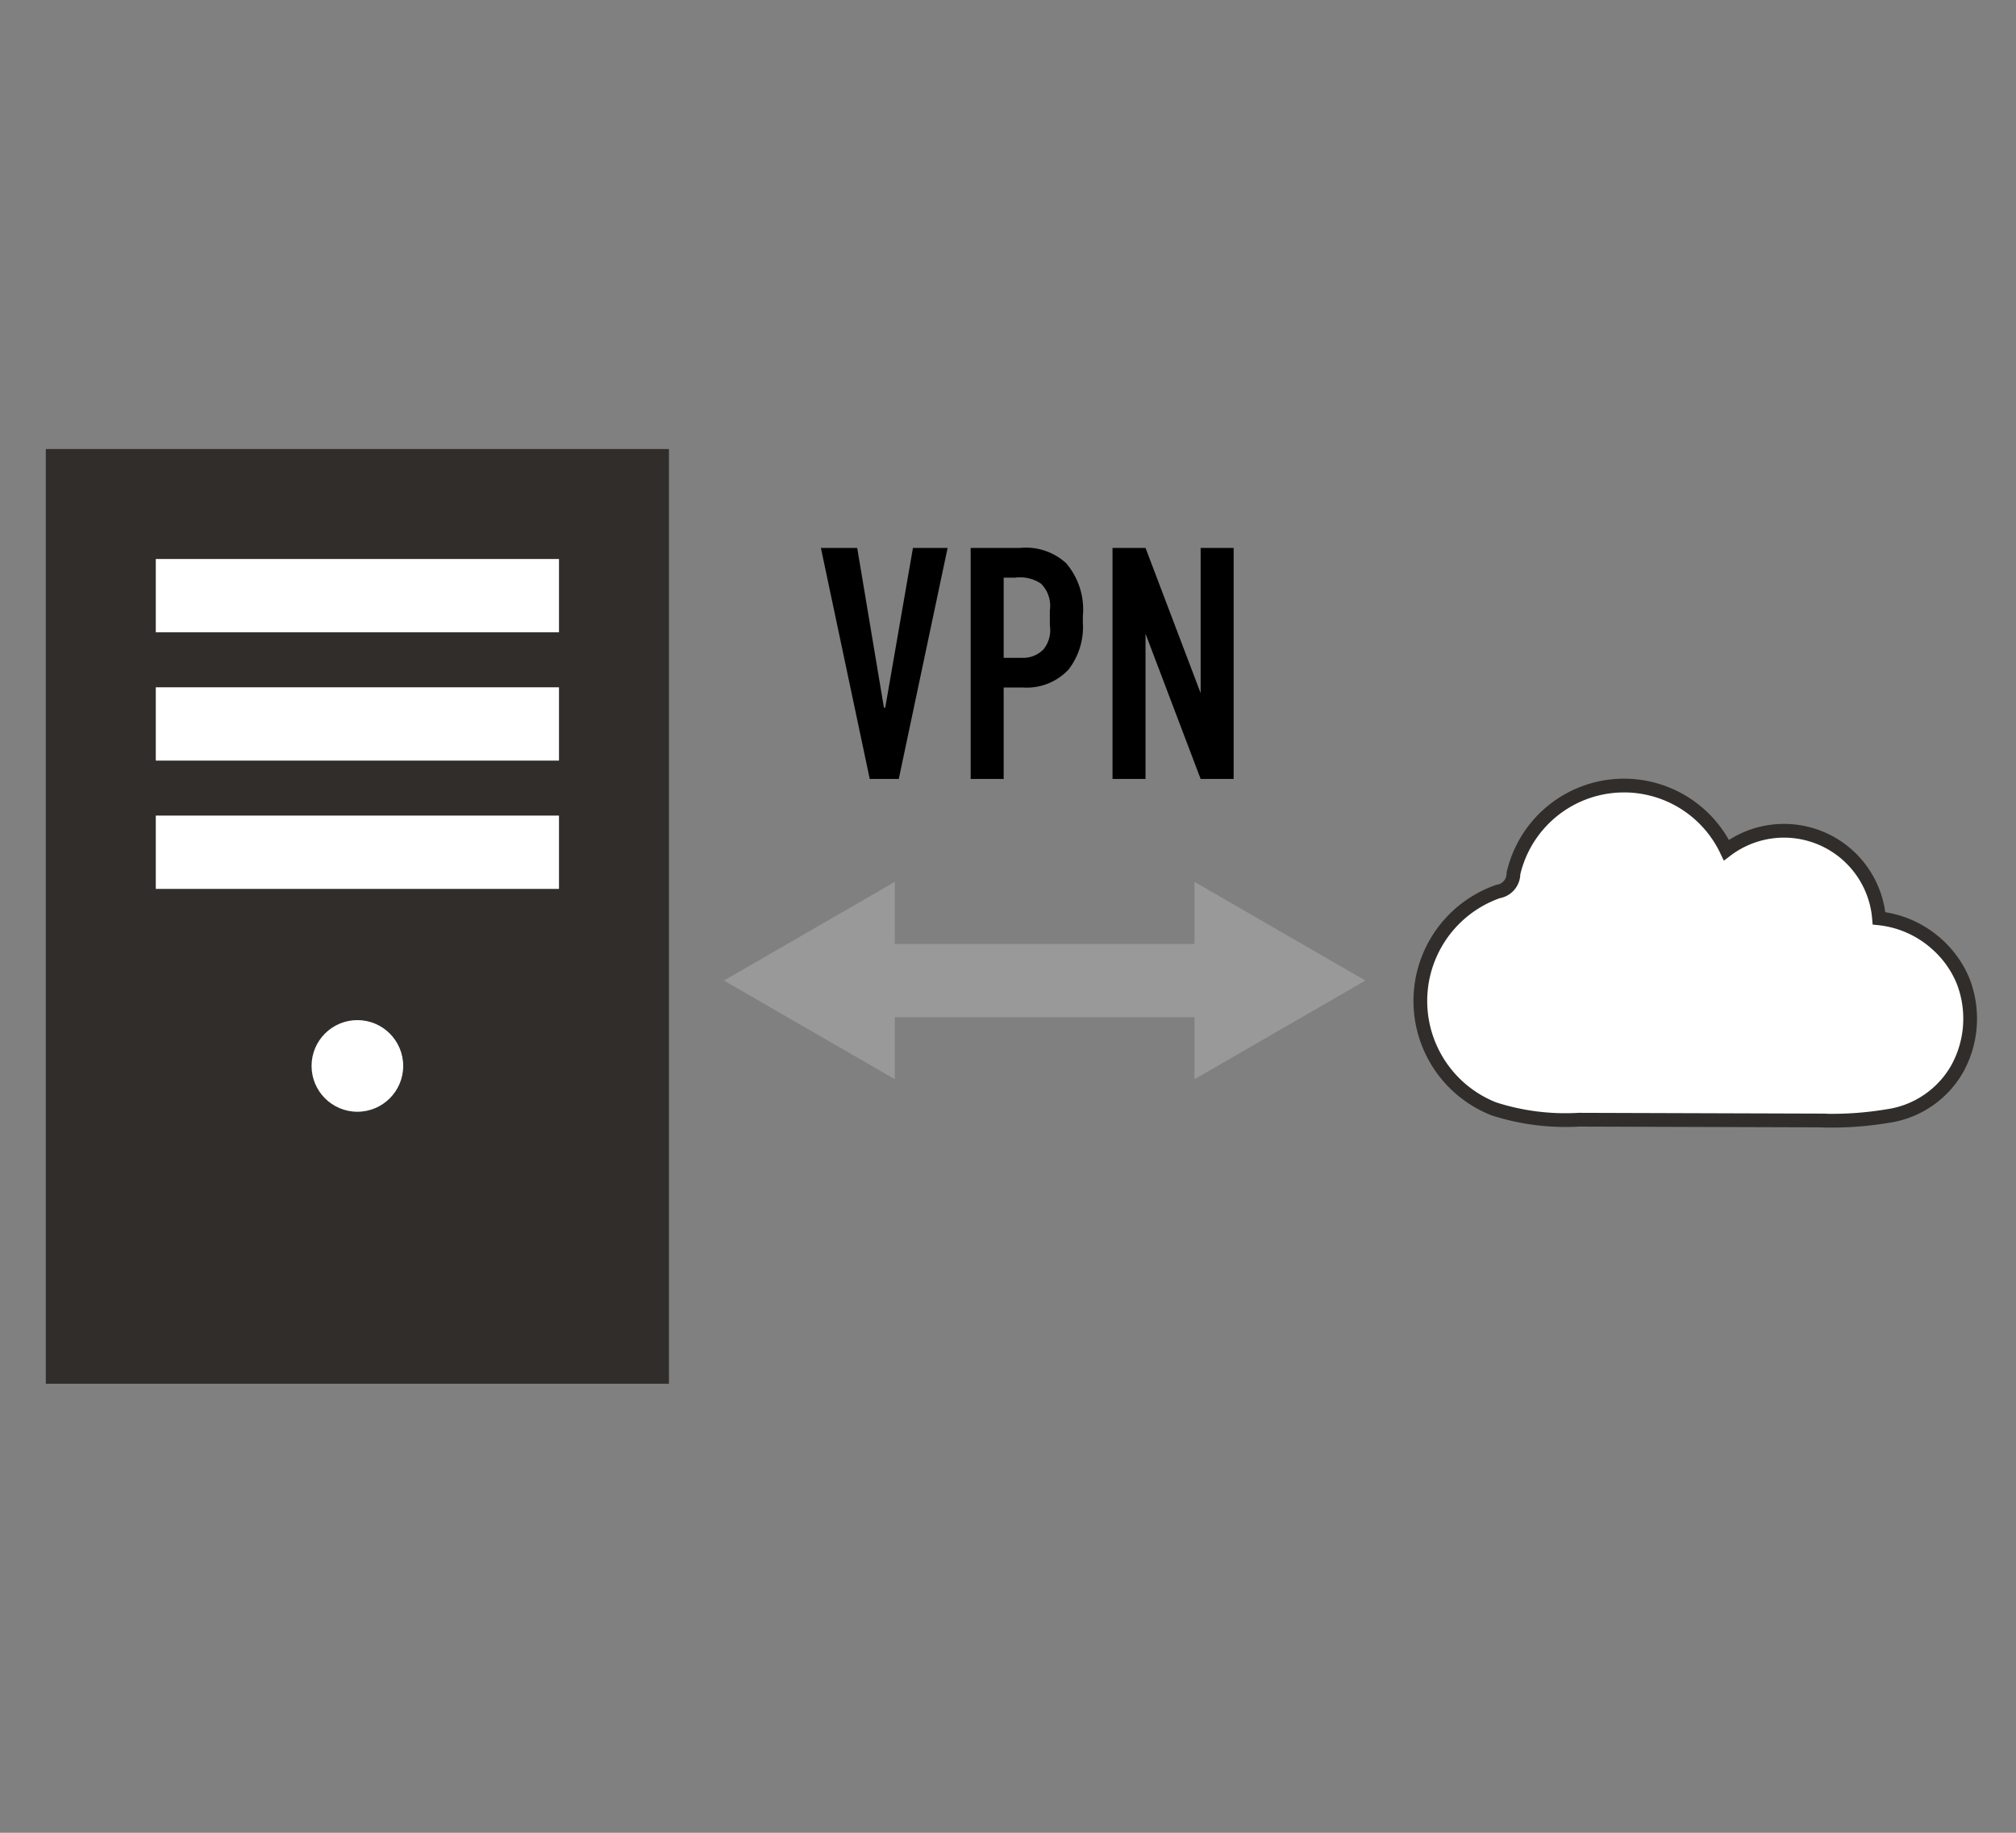 <svg xmlns="http://www.w3.org/2000/svg" width="110" height="100" viewBox="0 0 110 100"><rect x="0" y="0" width="110" height="100" fill="#808080" stroke="none"/><defs><style>.a,.c{fill:#fff;}.a{stroke:#312d2a;stroke-width:0.75px;}.a,.d{stroke-miterlimit:10;}.b{fill:#312d2a;}.d,.f{fill:none;}.d{stroke:#999;stroke-width:4px;}.e{fill:#999;}</style></defs><path d="M49.041,42.5H47.456L44.791,29.896H46.772l1.458,8.715h.072l1.512-8.715h1.891Z"/><path d="M52.963,29.896h2.683a3.264,3.264,0,0,1,2.521.828,3.88,3.88,0,0,1,.918,2.881v.36a3.808,3.808,0,0,1-.774,2.557,3.117,3.117,0,0,1-2.485.99h-1.062V42.5H52.963Zm1.801,5.996h.972a1.551,1.551,0,0,0,1.206-.468,1.666,1.666,0,0,0,.342-1.296v-.828a1.712,1.712,0,0,0-.486-1.458,2.047,2.047,0,0,0-1.404-.324h-.63Z"/><path d="M62.504,29.896l3.007,7.922V29.896h1.801V42.5H65.511l-3.007-7.922V42.5H60.703V29.896Z"/><path class="a" d="M105.668,51.502a5.581,5.581,0,0,0-3.142-1.396,5.203,5.203,0,0,0-8.327-3.722,6.192,6.192,0,0,0-11.62,1.275.989.989,0,0,1-.836.982,6.326,6.326,0,0,0-.232,11.861,12.702,12.702,0,0,0,4.632.591l13.133.042a18.442,18.442,0,0,0,3.712-.239,5.208,5.208,0,0,0,3.807-2.587,5.652,5.652,0,0,0,.32-4.776A5.469,5.469,0,0,0,105.668,51.502Z"/><rect class="b" x="2.5" y="24.5" width="34" height="51"/><rect class="c" x="8.5" y="30.5" width="22" height="4"/><rect class="c" x="8.5" y="37.5" width="22" height="4"/><rect class="c" x="8.5" y="44.5" width="22" height="4"/><circle class="c" cx="19.5" cy="58.159" r="2.5"/><line class="d" x1="47.25" y1="53.5" x2="66.75" y2="53.5"/><polygon class="e" points="48.825 58.885 39.5 53.501 48.825 48.115 48.825 58.885"/><polygon class="e" points="65.175 58.885 74.5 53.501 65.175 48.115 65.175 58.885"/><rect class="f" width="110" height="100"/></svg>